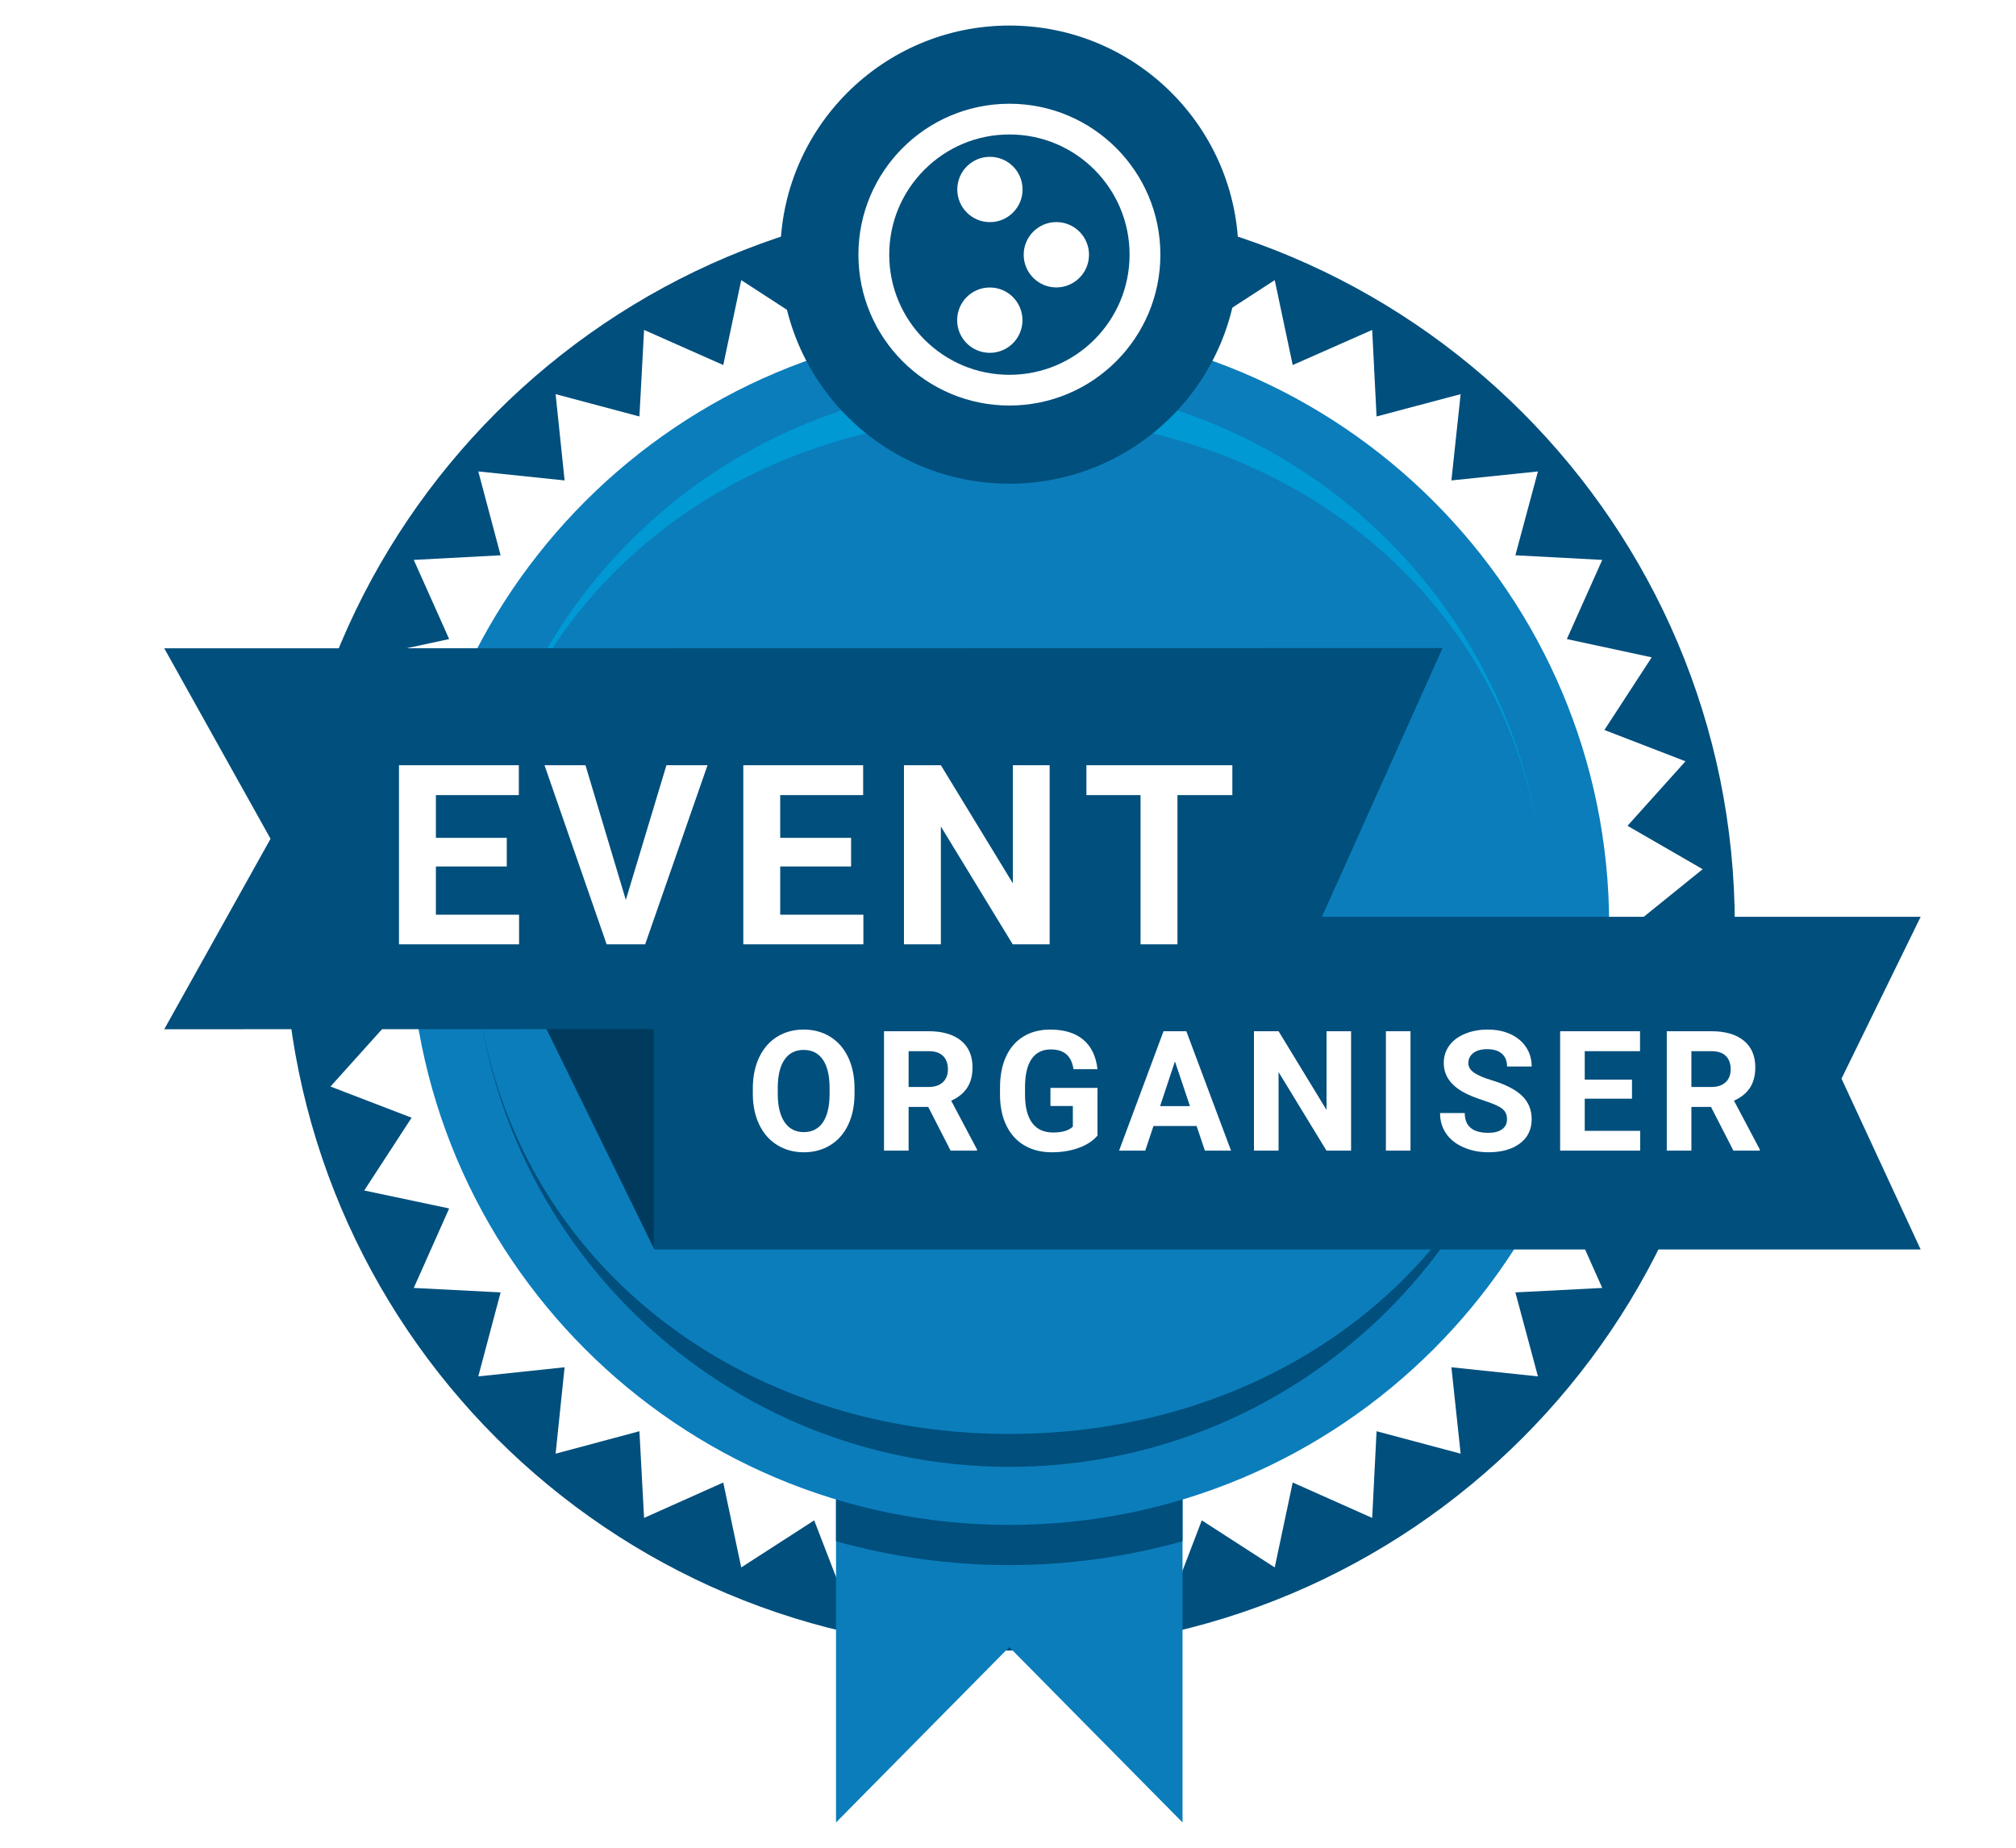 <?xml version="1.0" encoding="iso-8859-1"?>
<!-- Generator: Adobe Illustrator 16.0.4, SVG Export Plug-In . SVG Version: 6.00 Build 0)  -->
<!DOCTYPE svg PUBLIC "-//W3C//DTD SVG 1.1//EN" "http://www.w3.org/Graphics/SVG/1.1/DTD/svg11.dtd">
<svg version="1.1" id="Layer_1" xmlns="http://www.w3.org/2000/svg" xmlns:xlink="http://www.w3.org/1999/xlink" x="0px" y="0px"
	 width="120px" height="110px" viewBox="0 0 120 110" style="enable-background:new 0 0 120 110;" xml:space="preserve">
<g>
	<polygon style="fill:#FFFFFF;" points="0,0 0,110 120,110 120,0 0,0 	"/>
	<path style="fill:#004F7D;" d="M103.262,55.081c0-23.846-19.332-43.178-43.179-43.178c-23.848,0-43.18,19.332-43.18,43.178
		c0,23.849,19.332,43.181,43.18,43.181C83.93,98.262,103.262,78.93,103.262,55.081L103.262,55.081z"/>
	<polygon style="fill:#FFFFFF;" points="60,92.324 63.256,96.353 65.849,91.872 69.688,95.339 71.535,90.511 75.877,93.313 
		76.947,88.258 81.678,90.365 81.938,85.204 86.943,86.541 86.393,81.397 91.544,81.94 90.201,76.94 95.371,76.674 93.264,71.942 
		98.316,70.873 95.5,66.54 100.326,64.684 96.875,60.843 101.349,58.253 97.33,54.994 101.349,51.746 96.875,49.162 100.326,45.322 
		95.5,43.458 98.316,39.133 93.264,38.046 95.371,33.332 90.201,33.058 91.544,28.066 86.393,28.601 86.943,23.465 81.938,24.793 
		81.678,19.641 76.947,21.731 75.877,16.676 71.535,19.496 69.688,14.667 65.849,18.118 63.256,13.647 60,17.664 56.742,13.647 
		54.167,18.118 50.327,14.667 48.464,19.496 44.121,16.676 43.051,21.731 38.337,19.641 38.061,24.793 33.072,23.465 33.607,28.601 
		28.47,28.066 29.798,33.058 24.629,33.332 26.736,38.046 21.68,39.133 24.5,43.458 19.671,45.322 23.123,49.162 18.651,51.746 
		22.67,54.994 18.651,58.253 23.123,60.843 19.671,64.684 24.5,66.54 21.68,70.873 26.736,71.942 24.629,76.674 29.798,76.94 
		28.47,81.94 33.607,81.397 33.072,86.541 38.061,85.204 38.337,90.365 43.051,88.258 44.121,93.313 48.464,90.511 50.327,95.339 
		54.167,91.872 56.742,96.353 60,92.324 	"/>
	<polygon style="fill:#0B7DBB;" points="70.389,108.496 60.076,98.055 49.763,108.496 49.763,85.656 70.389,85.656 70.389,108.496 	
		"/>
	<path style="fill:#004F7D;" d="M60.076,90.603c-3.586,0-7.047-0.535-10.313-1.518v2.67c3.283,0.916,6.738,1.418,10.313,1.418
		c3.574,0,7.03-0.502,10.312-1.418v-2.67C67.123,90.067,63.662,90.603,60.076,90.603L60.076,90.603z"/>
	<path style="fill:#0B7DBB;" d="M95.783,55.083c0-19.717-15.984-35.7-35.701-35.7c-19.715,0-35.7,15.982-35.7,35.7
		c0,19.717,15.984,35.699,35.7,35.699C79.799,90.782,95.783,74.8,95.783,55.083L95.783,55.083z"/>
	<path style="fill:#0099D4;" d="M60.084,22.842c-17.61,0.002-31.881,14.273-31.885,31.887c-0.002-17.668,14.275-29.934,31.885-29.93
		c17.607-0.004,31.885,12.262,31.883,29.928C91.963,37.118,77.691,22.846,60.084,22.842L60.084,22.842z"/>
	<path style="fill:#004F7D;" d="M60.082,87.325c17.609-0.002,31.881-14.273,31.885-31.887c0.002,17.668-14.275,29.934-31.885,29.93
		C42.474,85.372,28.197,73.106,28.199,55.44C28.203,73.05,42.474,87.321,60.082,87.325L60.082,87.325z"/>
	<path style="fill:#004F7D;" d="M73.721,15.16c0,7.531-6.107,13.635-13.637,13.635c-7.533,0-13.639-6.104-13.639-13.635
		c0-7.533,6.105-13.639,13.639-13.639C67.613,1.521,73.721,7.627,73.721,15.16L73.721,15.16z"/>
	<path style="fill:#FFFFFF;" d="M58.924,9.336c1.075,0,1.943,0.869,1.943,1.945c0,1.072-0.869,1.943-1.943,1.943
		c-1.074,0-1.943-0.871-1.943-1.943C56.981,10.205,57.85,9.336,58.924,9.336L58.924,9.336z"/>
	<path style="fill:#FFFFFF;" d="M64.822,15.166c0,1.072-0.871,1.945-1.945,1.945s-1.943-0.873-1.943-1.945
		c0-1.074,0.873-1.945,1.943-1.945C63.951,13.221,64.822,14.092,64.822,15.166L64.822,15.166z"/>
	<path style="fill:#FFFFFF;" d="M58.918,17.115c1.074,0,1.943,0.871,1.943,1.947c0,1.074-0.869,1.943-1.943,1.943
		c-1.076,0-1.945-0.869-1.945-1.943C56.973,17.986,57.842,17.115,58.918,17.115L58.918,17.115z"/>
	<path style="fill:#FFFFFF;" d="M60.084,6.176c-4.962,0-8.984,4.021-8.988,8.984c0.004,4.963,4.025,8.982,8.988,8.982
		c4.961,0,8.986-4.02,8.986-8.982S65.045,6.176,60.084,6.176L60.084,6.176z M65.143,20.217c-1.299,1.297-3.082,2.096-5.059,2.096
		c-1.98,0-3.759-0.799-5.057-2.096c-1.296-1.297-2.096-3.08-2.096-5.057c0-1.98,0.799-3.76,2.096-5.059
		c1.297-1.297,3.08-2.096,5.057-2.096c1.979,0,3.762,0.799,5.059,2.096c1.295,1.299,2.094,3.078,2.094,5.059
		C67.236,17.137,66.438,18.92,65.143,20.217L65.143,20.217z"/>
	<polygon style="fill:#003B5E;" points="30.696,57.519 38.925,57.519 38.925,74.329 30.696,57.519 	"/>
	<polygon style="fill:#004F7D;" points="114.325,74.385 38.925,74.385 38.925,54.579 114.325,54.579 109.613,64.213 114.325,74.385 
			"/>
	<polygon style="fill:#004F7D;" points="75.688,61.26 9.777,61.273 16.104,49.935 9.777,38.596 85.866,38.582 75.688,61.26 	"/>
	<g>
		<path style="fill:#FFFFFF;" d="M50.865,65.106c0,0.7-0.124,1.313-0.371,1.841s-0.602,0.935-1.062,1.221s-0.989,0.43-1.584,0.43
			c-0.589,0-1.115-0.142-1.577-0.425s-0.82-0.688-1.074-1.214c-0.254-0.525-0.382-1.13-0.386-1.813v-0.352
			c0-0.7,0.126-1.315,0.378-1.849c0.252-0.531,0.609-0.94,1.069-1.225c0.46-0.285,0.987-0.428,1.58-0.428s1.119,0.143,1.58,0.428
			c0.46,0.284,0.817,0.693,1.069,1.225c0.252,0.533,0.378,1.147,0.378,1.844V65.106z M49.381,64.784c0-0.745-0.133-1.312-0.4-1.699
			s-0.648-0.581-1.143-0.581c-0.492,0-0.871,0.191-1.138,0.574c-0.267,0.382-0.402,0.942-0.405,1.682v0.347
			c0,0.726,0.133,1.289,0.4,1.689s0.651,0.601,1.152,0.601c0.492,0,0.869-0.193,1.133-0.578c0.264-0.387,0.397-0.948,0.4-1.688
			V64.784z"/>
	</g>
	<g>
		<path style="fill:#FFFFFF;" d="M55.251,65.897h-1.167V68.5h-1.465v-7.109h2.642c0.84,0,1.488,0.188,1.943,0.562
			s0.684,0.903,0.684,1.587c0,0.485-0.105,0.89-0.315,1.213c-0.21,0.324-0.528,0.582-0.955,0.774l1.538,2.905V68.5h-1.572
			L55.251,65.897z M54.084,64.711h1.182c0.368,0,0.653-0.094,0.854-0.281c0.202-0.187,0.303-0.444,0.303-0.773
			c0-0.335-0.095-0.599-0.286-0.791s-0.482-0.288-0.876-0.288h-1.177V64.711z"/>
		<path style="fill:#FFFFFF;" d="M65.326,67.602c-0.264,0.315-0.637,0.561-1.118,0.734c-0.481,0.175-1.016,0.262-1.602,0.262
			c-0.615,0-1.155-0.135-1.618-0.402c-0.465-0.27-0.822-0.659-1.075-1.17s-0.382-1.111-0.388-1.802V64.74
			c0-0.71,0.12-1.324,0.359-1.844c0.239-0.519,0.584-0.916,1.036-1.191c0.45-0.274,0.979-0.412,1.584-0.412
			c0.843,0,1.502,0.201,1.978,0.604c0.476,0.401,0.757,0.986,0.845,1.755H63.9c-0.065-0.407-0.209-0.705-0.432-0.894
			c-0.224-0.188-0.53-0.283-0.921-0.283c-0.498,0-0.877,0.188-1.138,0.562s-0.393,0.931-0.396,1.67v0.454
			c0,0.745,0.142,1.309,0.425,1.689s0.698,0.571,1.245,0.571c0.55,0,0.942-0.117,1.177-0.352v-1.226h-1.333v-1.079h2.798V67.602z"/>
		<path style="fill:#FFFFFF;" d="M71.227,67.035h-2.568L68.17,68.5h-1.558l2.646-7.109h1.357l2.661,7.109H71.72L71.227,67.035z
			 M69.054,65.849h1.777l-0.894-2.661L69.054,65.849z"/>
		<path style="fill:#FFFFFF;" d="M80.422,68.5h-1.465l-2.852-4.678V68.5h-1.465v-7.109h1.465l2.856,4.688v-4.688h1.46V68.5z"/>
		<path style="fill:#FFFFFF;" d="M83.959,68.5h-1.465v-7.109h1.465V68.5z"/>
		<path style="fill:#FFFFFF;" d="M89.703,66.635c0-0.276-0.098-0.489-0.293-0.637c-0.195-0.148-0.547-0.305-1.055-0.469
			c-0.508-0.165-0.91-0.327-1.206-0.486c-0.808-0.437-1.211-1.023-1.211-1.763c0-0.384,0.108-0.727,0.324-1.028
			c0.217-0.301,0.527-0.536,0.934-0.705c0.404-0.169,0.859-0.254,1.364-0.254c0.508,0,0.96,0.092,1.357,0.275
			c0.397,0.185,0.706,0.444,0.925,0.779c0.221,0.335,0.33,0.716,0.33,1.143h-1.465c0-0.325-0.103-0.578-0.308-0.76
			c-0.205-0.18-0.493-0.271-0.864-0.271c-0.358,0-0.637,0.075-0.835,0.228c-0.198,0.15-0.298,0.351-0.298,0.598
			c0,0.231,0.116,0.425,0.35,0.581c0.232,0.156,0.575,0.303,1.027,0.439c0.833,0.251,1.44,0.562,1.821,0.933
			s0.571,0.833,0.571,1.387c0,0.615-0.232,1.098-0.698,1.447c-0.466,0.351-1.092,0.525-1.88,0.525c-0.547,0-1.045-0.1-1.494-0.301
			c-0.449-0.199-0.792-0.474-1.027-0.822c-0.236-0.349-0.354-0.752-0.354-1.211h1.47c0,0.784,0.469,1.177,1.406,1.177
			c0.349,0,0.62-0.071,0.815-0.212C89.605,67.086,89.703,66.889,89.703,66.635z"/>
		<path style="fill:#FFFFFF;" d="M97.142,65.409h-2.812v1.914h3.301V68.5h-4.766v-7.109h4.756v1.187h-3.291v1.694h2.812V65.409z"/>
	</g>
	<g>
		<path style="fill:#FFFFFF;" d="M101.845,65.897h-1.167V68.5h-1.465v-7.109h2.642c0.84,0,1.487,0.188,1.943,0.562
			s0.684,0.903,0.684,1.587c0,0.485-0.104,0.89-0.315,1.213c-0.209,0.324-0.527,0.582-0.954,0.774l1.538,2.905V68.5h-1.572
			L101.845,65.897z M100.678,64.711h1.182c0.368,0,0.652-0.094,0.854-0.281c0.202-0.187,0.303-0.444,0.303-0.773
			c0-0.335-0.095-0.599-0.286-0.791c-0.189-0.192-0.482-0.288-0.876-0.288h-1.177V64.711z"/>
	</g>
	<g>
		<path style="fill:#FFFFFF;" d="M30.165,51.583h-4.219v2.871h4.951v1.765h-7.148V45.555h7.134v1.78h-4.937v2.542h4.219V51.583z"/>
		<path style="fill:#FFFFFF;" d="M37.252,53.575l2.417-8.02h2.446l-3.713,10.664h-2.292l-3.699-10.664h2.439L37.252,53.575z"/>
		<path style="fill:#FFFFFF;" d="M50.66,51.583h-4.219v2.871h4.951v1.765h-7.148V45.555h7.134v1.78h-4.937v2.542h4.219V51.583z"/>
		<path style="fill:#FFFFFF;" d="M62.479,56.219h-2.197l-4.278-7.017v7.017h-2.197V45.555h2.197l4.285,7.031v-7.031h2.19V56.219z"/>
	</g>
	<g>
		<path style="fill:#FFFFFF;" d="M73.354,47.334h-3.267v8.884h-2.197v-8.884h-3.223v-1.78h8.687V47.334z"/>
	</g>
</g>
</svg>
